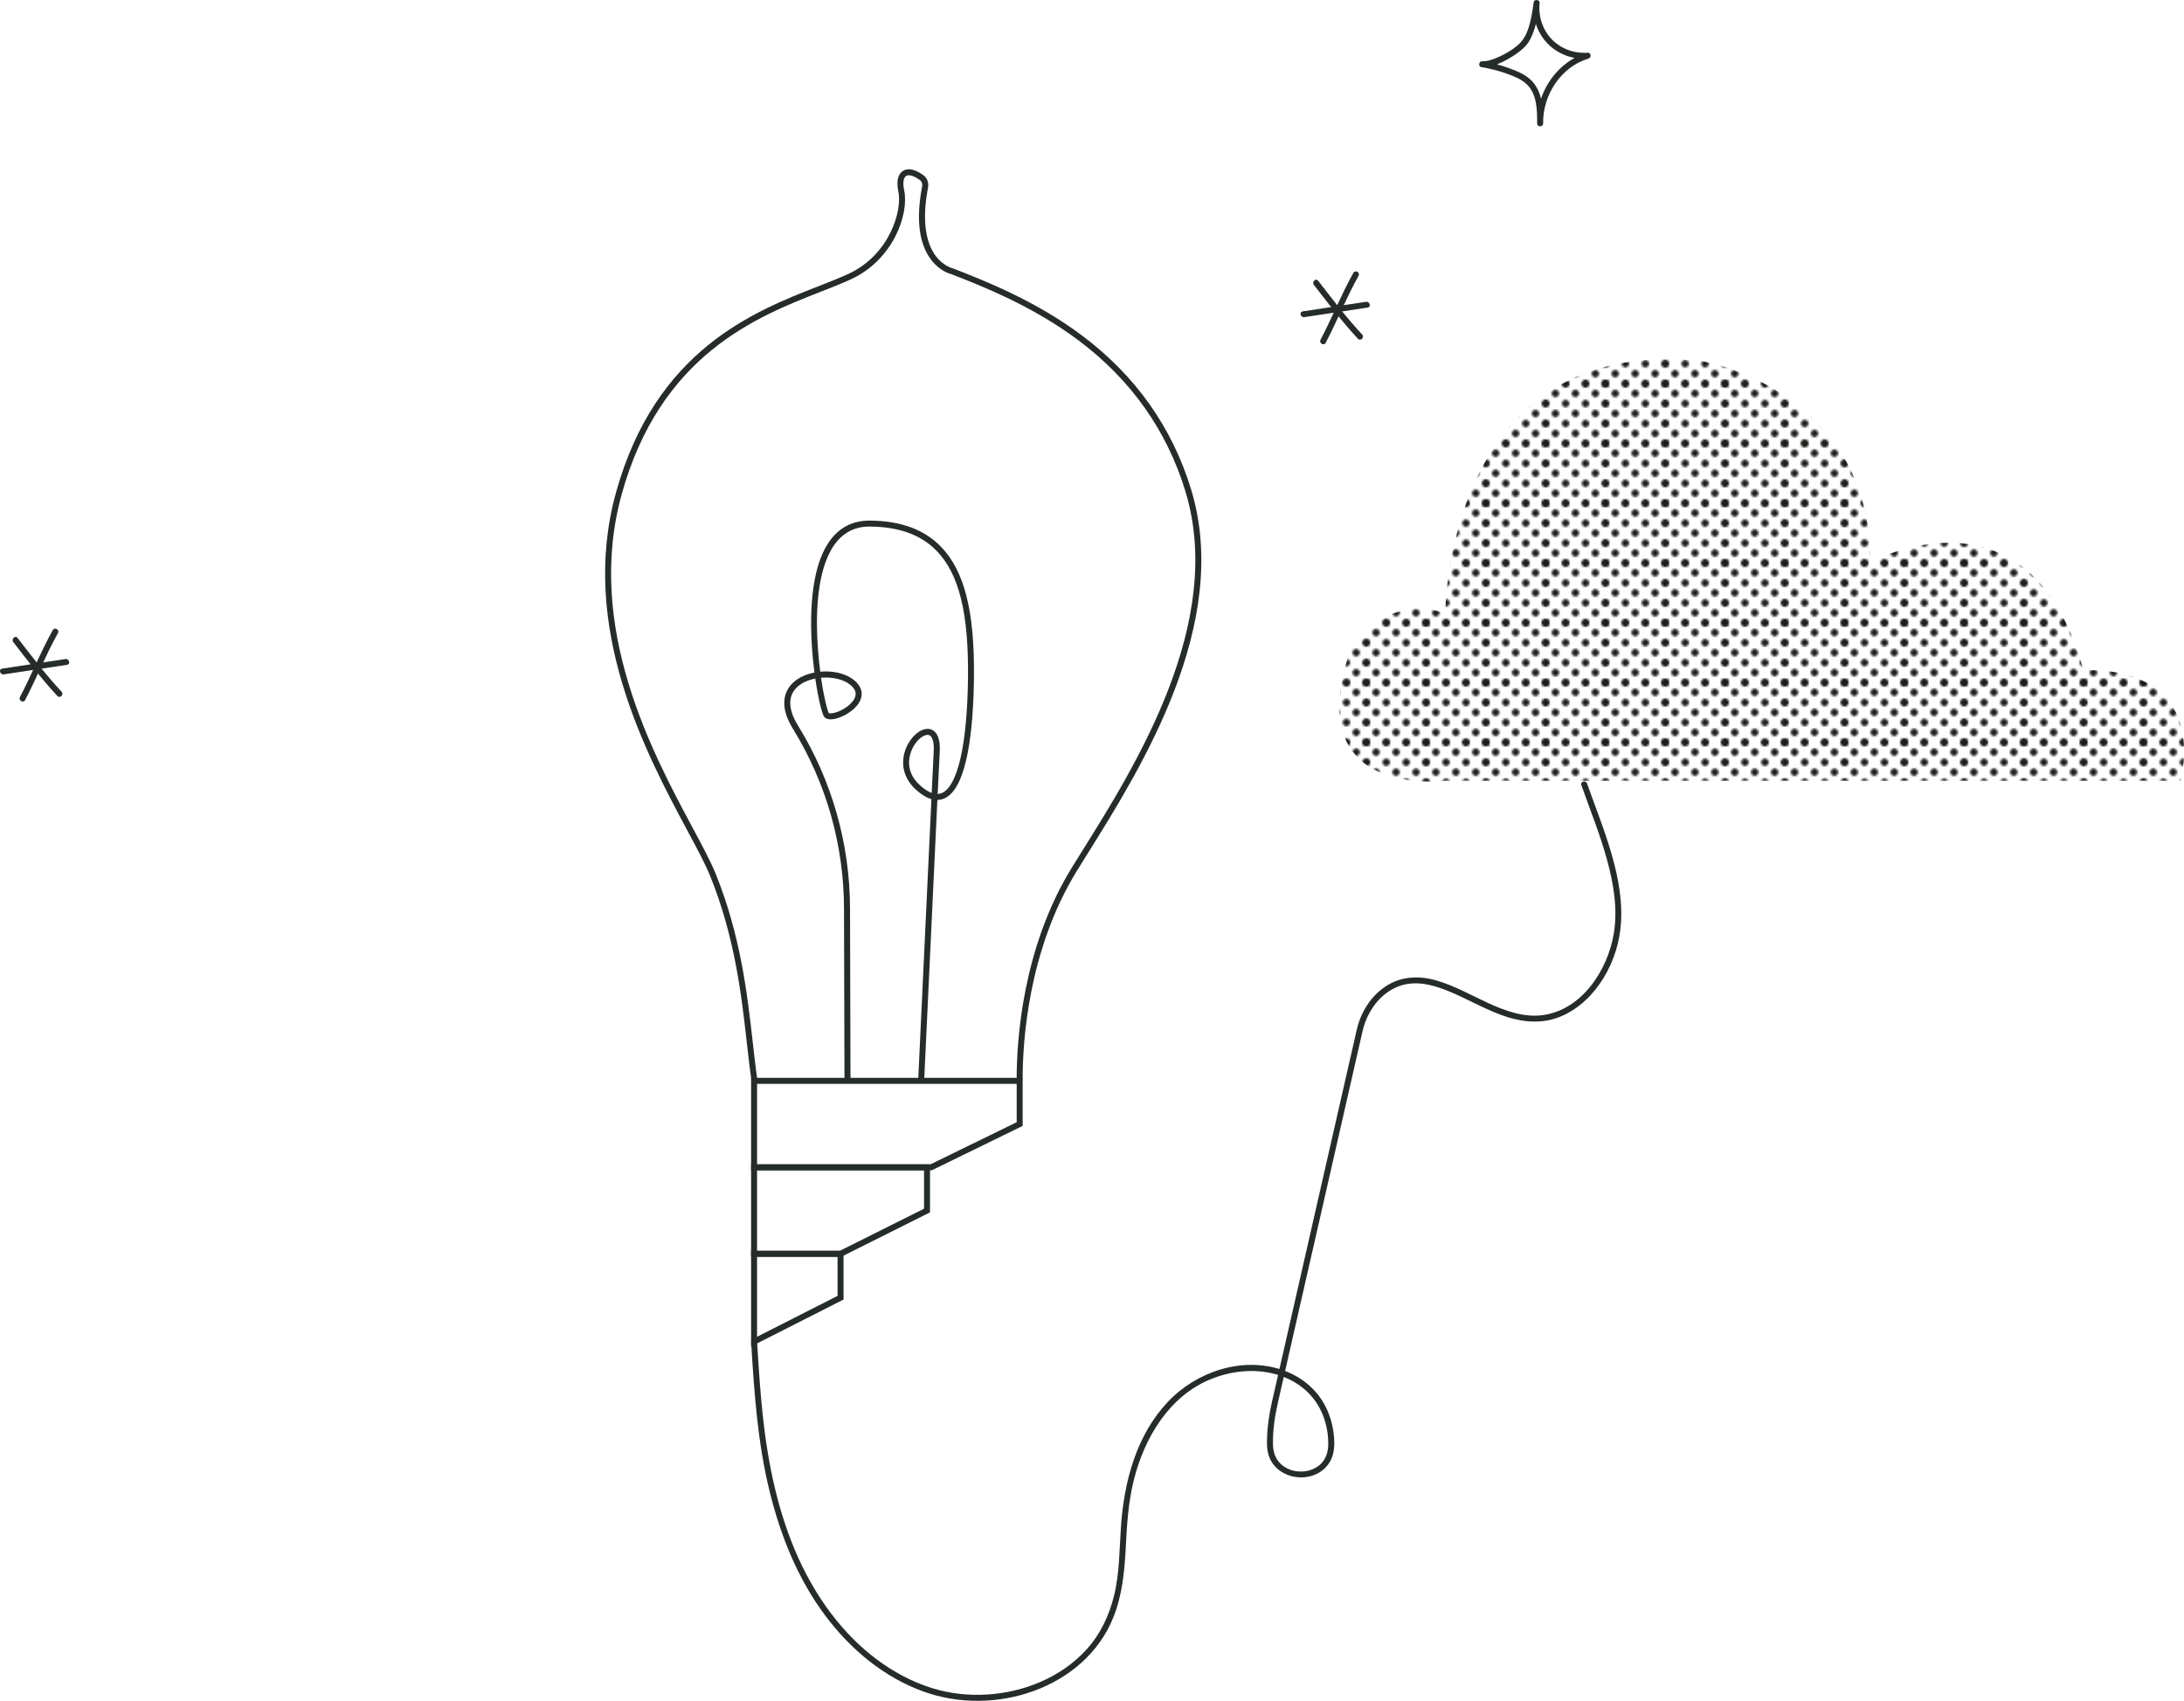 <svg xmlns="http://www.w3.org/2000/svg" xmlns:xlink="http://www.w3.org/1999/xlink" id="smalls" viewBox="382.16 422.61 1095.96 853.45">
  <defs>
    <style>
      .cls-1 {
        fill: none;
      }

      .cls-2 {
        fill: #262c2c;
      }

      .cls-3 {
        fill: #1d1d1b;
      }

      .cls-4 {
        fill: url(#Raster_02);
      }
    </style>
    <pattern id="Raster_02" data-name="Raster 02" x="0" y="0" width="30" height="30" patternTransform="translate(6647.72 -1034.92)" patternUnits="userSpaceOnUse" viewBox="0 0 30 30">
      <g>
        <rect class="cls-1" width="30" height="30"/>
        <circle class="cls-3" cx="30.05" cy="29.98" r="1.84"/>
        <g>
          <circle class="cls-3" cx="30.1" cy="29.96" r="1.84"/>
          <circle class="cls-3" cx="20.08" cy="29.98" r="1.84"/>
          <circle class="cls-3" cx="10.07" cy="29.96" r="1.84"/>
          <circle class="cls-3" cx=".05" cy="29.98" r="1.84"/>
        </g>
        <circle class="cls-3" cx=".1" cy="29.96" r="1.84"/>
        <g>
          <circle class="cls-3" cx="30.05" cy="-.02" r="1.84"/>
          <circle class="cls-3" cx="30.05" cy="10.02" r="1.84"/>
          <circle class="cls-3" cx="30.05" cy="20.04" r="1.84"/>
          <circle class="cls-3" cx="30.05" cy="30.09" r="1.84"/>
        </g>
        <g>
          <circle class="cls-3" cx="30.1" cy="-.04" r="1.84"/>
          <circle class="cls-3" cx="20.08" cy="-.02" r="1.84"/>
          <circle class="cls-3" cx="24.99" cy="4.95" r="1.84"/>
          <circle class="cls-3" cx="10.07" cy="-.04" r="1.84"/>
          <circle class="cls-3" cx="14.99" cy="4.93" r="1.84"/>
          <circle class="cls-3" cx=".05" cy="-.02" r="1.84"/>
          <circle class="cls-3" cx="4.96" cy="4.95" r="1.84"/>
          <circle class="cls-3" cx="30.1" cy="10" r="1.84"/>
          <circle class="cls-3" cx="20.08" cy="10.02" r="1.84"/>
          <circle class="cls-3" cx="24.99" cy="15" r="1.84"/>
          <circle class="cls-3" cx="10.07" cy="10" r="1.84"/>
          <circle class="cls-3" cx="14.99" cy="14.98" r="1.84"/>
          <circle class="cls-3" cx=".05" cy="10.02" r="1.84"/>
          <circle class="cls-3" cx="4.96" cy="15" r="1.84"/>
          <circle class="cls-3" cx="30.1" cy="20.02" r="1.84"/>
          <circle class="cls-3" cx="20.08" cy="20.04" r="1.84"/>
          <circle class="cls-3" cx="24.99" cy="25.02" r="1.84"/>
          <circle class="cls-3" cx="10.07" cy="20.02" r="1.84"/>
          <circle class="cls-3" cx="14.99" cy="25" r="1.84"/>
          <circle class="cls-3" cx=".05" cy="20.04" r="1.84"/>
          <circle class="cls-3" cx="4.96" cy="25.02" r="1.84"/>
          <circle class="cls-3" cx="30.1" cy="30.07" r="1.84"/>
          <circle class="cls-3" cx="20.08" cy="30.09" r="1.84"/>
          <circle class="cls-3" cx="10.07" cy="30.07" r="1.84"/>
          <circle class="cls-3" cx=".05" cy="30.09" r="1.84"/>
        </g>
        <g>
          <circle class="cls-3" cx=".1" cy="-.04" r="1.84"/>
          <circle class="cls-3" cx=".1" cy="10" r="1.84"/>
          <circle class="cls-3" cx=".1" cy="20.02" r="1.84"/>
          <circle class="cls-3" cx=".1" cy="30.07" r="1.84"/>
        </g>
        <circle class="cls-3" cx="30.05" cy=".09" r="1.84"/>
        <g>
          <circle class="cls-3" cx="30.1" cy=".07" r="1.84"/>
          <circle class="cls-3" cx="20.08" cy=".09" r="1.84"/>
          <circle class="cls-3" cx="10.07" cy=".07" r="1.84"/>
          <circle class="cls-3" cx=".05" cy=".09" r="1.84"/>
        </g>
        <circle class="cls-3" cx=".1" cy=".07" r="1.84"/>
      </g>
    </pattern>
  </defs>
  <path class="cls-2" d="M1175.7,816.54c4.41,12.5,9.42,24.8,12.92,37.6,3.24,11.84,5.41,24.65,3.37,36.9-3.04,18.26-15.94,38.3-35.67,40.95-9.5,1.27-18.86-2.18-27.36-6.06-8.64-3.95-17.02-8.79-26.21-11.4-8.73-2.48-17.82-2.04-25.49,3.18-7.41,5.04-12.27,12.92-14.26,21.59-1.02,4.44-2.02,8.88-3.04,13.32-2.27,9.97-4.54,19.94-6.82,29.91-2.98,13.07-5.96,26.13-8.93,39.2-3.13,13.72-6.25,27.44-9.38,41.17l-8.2,36c-1.75,7.68-3.5,15.37-5.25,23.05-.34,1.49-.68,2.98-1.02,4.47-.66,2.88-1.19,5.79-1.59,8.72-.46,3.39-.76,6.81-.81,10.23-.03,2.2.02,4.4.56,6.55,3.34,13.35,22.5,16.25,30.32,5.27,2.17-3.05,2.9-6.75,2.88-10.44-.04-5.51-1.16-11.01-3.31-16.08-4.24-9.99-12.57-17.14-22.76-20.63-20.19-6.93-43.19.87-57.46,16.02-15.86,16.83-21.95,40-23.51,62.51-.81,11.68-.69,23.5-3.53,34.93-2.46,9.92-6.87,19.2-13.77,26.81-12.59,13.87-31.23,21.42-49.73,22.58-9.43.59-18.95-.44-27.97-3.27-10.08-3.17-19.51-8.28-27.93-14.63-17.08-12.88-29.98-30.89-38.8-50.24-10.2-22.39-15.31-46.92-17.96-71.26-1.35-12.41-2.14-24.87-2.89-37.33-.12-1.92-3.12-1.93-3,0,1.51,25.08,3.23,50.29,9.25,74.77,5.47,22.23,14.1,43.85,27.88,62.28,12.61,16.87,29.27,30.92,49.23,38.15,17.83,6.46,37.95,6.18,55.73-.35,17.62-6.47,32.58-19.15,39.64-36.78,4.4-10.97,5.6-22.57,6.2-34.27.61-11.76,1.25-23.45,4.15-34.91,5.3-20.96,17.58-41.77,38.37-50.32,9.5-3.9,20.23-5.33,30.32-3.16,10.24,2.21,19.46,8.14,24.45,17.52,2.52,4.73,3.96,10.04,4.3,15.38.24,3.81.03,7.6-2.14,10.86-3.21,4.82-9.69,6.55-15.14,5.27-2.82-.66-5.39-2.09-7.3-4.28-2.2-2.52-3.04-5.79-3.09-9.07-.1-6.92.88-13.79,2.41-20.52,1.21-5.31,2.42-10.62,3.63-15.93,2.39-10.49,4.78-20.98,7.17-31.48,3.02-13.25,6.04-26.5,9.06-39.75,3.09-13.55,6.18-27.11,9.27-40.66,2.62-11.49,5.24-22.99,7.86-34.48,1.6-7.04,3.21-14.08,4.81-21.12.25-1.1.5-2.2.75-3.3,2.22-9.55,8.36-18.55,17.69-22.32,8.25-3.33,17.05-1.13,24.97,2.07,8.98,3.63,17.37,8.57,26.45,11.98,8.86,3.33,18.41,4.86,27.61,1.91,9.19-2.95,16.75-9.51,22.24-17.31,5.71-8.12,9.3-17.76,10.44-27.61,1.43-12.43-.9-25.19-4.31-37.12-3.47-12.17-8.22-23.91-12.43-35.83-.64-1.81-3.54-1.03-2.89.8h0Z"/>
  <path class="cls-4" d="M1107.42,730.42s0-140.65,128.93-126.58c0,0,84.39,14.06,84.39,100.8,0,0,80.19-43.62,106.9,54.37,0,0,60.96-5.61,48.9,55.34h-369.12s-75.01,9.84-46.88-67.52c0,0,18.58-27,46.88-16.41Z"/>
  <g>
    <path class="cls-2" d="M759.32,965.18c-.9-6.08-1.63-12.6-2.41-19.5-2.66-23.59-5.98-52.94-18.42-83.62-2.39-5.89-6.59-13.72-11.45-22.79-20.39-38.03-54.52-101.68-35.81-169.34,19.83-71.72,69.17-91.01,101.82-103.77,5.52-2.16,10.73-4.2,15.09-6.23,20.36-9.51,26.89-31.57,24.83-41.25-1.44-6.74.81-9.34,2.27-10.29,1.45-.94,4.71-1.93,10.2,2.08l.16.12c1.83,1.36,2.72,3.76,2.27,6.11-3.69,19.11.02,29.17,3.79,34.25,3.94,5.31,8.62,6.32,8.66,6.33l.24.07c15.39,6,41.16,16.05,64.66,33.68,26.84,20.14,45.24,46.14,54.69,77.29,20.34,67-24.94,139.39-51.99,182.65-1.88,3-3.65,5.84-5.3,8.52-24.62,39.9-27.28,86.24-27.28,104.31h-3c0-18.33,2.7-65.33,27.72-105.89,1.65-2.68,3.43-5.53,5.31-8.53,26.78-42.82,71.6-114.49,51.66-180.19-9.27-30.52-27.31-56.02-53.62-75.76-23.12-17.35-48.58-27.3-63.84-33.25-.93-.23-6.06-1.7-10.33-7.45-6-8.09-7.46-20.4-4.33-36.6.24-1.22-.2-2.45-1.12-3.13l-.14-.1c-2.9-2.12-5.45-2.86-6.8-1.98-1.37.89-1.74,3.56-.97,7.14,2.55,11.98-5.41,34.75-26.49,44.59-4.44,2.07-9.7,4.13-15.26,6.31-32.09,12.55-80.59,31.51-100.02,101.78-18.39,66.5,15.38,129.48,35.56,167.12,4.9,9.14,9.14,17.04,11.58,23.08,12.59,31.06,15.94,60.64,18.62,84.41.78,6.88,1.51,13.37,2.4,19.4l-2.97.44Z"/>
    <path class="cls-2" d="M805.93,964.96l-.24-86.68c-.09-31.61-8.84-62.55-25.31-89.45l-.4-.65c-7.91-12.91-3.09-20.15.48-23.31,2.72-2.41,6.42-4.02,10.4-4.8-2.37-18.31-3.14-43.68,4.08-59.73,4.98-11.07,13-16.61,23.83-16.51,15.45.16,27.05,4.41,35.47,13.01,11.91,12.17,17.05,32.54,16.66,66.02-.29,24.72-3.1,55.26-14.87,60.4-1.12.49-2.28.74-3.48.76-2.26,47.47-6.55,139.16-6.61,140.31l-3-.14c.05-1.14,4.36-93.18,6.62-140.58-2.46-.7-5.05-2.29-7.77-4.75-8.2-7.42-7.41-16.75-3.93-23.01,2.92-5.26,7.65-8.32,11.25-7.3,1.91.54,5.04,2.7,4.63,11-.2,4.09-.57,11.68-1.04,21.46.75-.03,1.46-.2,2.14-.49,7.92-3.46,12.69-24.49,13.07-57.69.38-32.62-4.5-52.33-15.81-63.89-7.83-8-18.74-11.96-33.35-12.11-8.77-.1-15.46,4.09-19.92,12.42-7.07,13.2-7.3,33.73-6.25,48.62.3,4.21.71,8.17,1.18,11.78,6.17-.58,12.6.77,16.84,4.13,3.95,3.13,4.25,6.36,3.81,8.52-1.11,5.42-7.92,9.58-12.41,10.81-2.9.79-5.04.54-6.2-.74-1.02-1.12-2.99-8.75-4.51-19.27-3.42.68-6.58,2.02-8.82,4.01-5.03,4.46-5,11.2.09,19.5l.4.65c16.76,27.38,25.66,58.85,25.75,91.01l.24,86.68h-3ZM847.64,791.35c-1.96,0-5.02,2.08-7.17,5.95-1.42,2.55-5.36,11.47,3.32,19.33,2.12,1.92,4.09,3.21,5.91,3.86.46-9.6.82-17.06,1.02-21.1.22-4.48-.69-7.46-2.45-7.96-.19-.06-.41-.08-.63-.08ZM794.16,762.69c1.46,10.05,3.26,16.78,3.89,17.71.06.07.96.41,3.14-.19,4.36-1.19,9.52-4.9,10.26-8.51.4-1.94-.52-3.81-2.74-5.57-3.52-2.79-9.15-3.91-14.56-3.44Z"/>
  </g>
  <g id="group-18">
    <path class="cls-2" d="M759.06,1098.25v-48h46.4v24.45l-46.4,23.55ZM762.06,1053.25v40.12l40.4-20.51v-19.61h-40.4Z"/>
    <path class="cls-2" d="M804.31,1053.25h-45.25v-46.4h89.79v24.11l-44.54,22.28ZM762.06,1050.25h41.55l42.24-21.13v-19.26h-83.79v40.4Z"/>
    <path class="cls-2" d="M849.76,1009.85h-90.7v-46.4h136.28v24.13l-45.58,22.26ZM762.06,1006.85h87.01l43.28-21.13v-19.26h-130.28v40.4Z"/>
  </g>
  <path class="cls-2" d="M1125.94,456.35c5.3.13,10.85-2.73,15.21-5.46,2.32-1.45,4.6-3.11,6.48-5.12,2.11-2.26,3.36-5.12,4.34-8.03,1.45-4.29,2.1-8.8,2.73-13.27l-2.95-.4c-.79,7.38,1.81,15.02,6.98,20.37,5.17,5.34,12.74,8.16,20.14,7.61-.13-.98-.27-1.96-.4-2.95-11.66,3.48-20.47,13.56-23.66,25.15-.92,3.34-1.36,6.82-1.29,10.29.04,1.93,3,1.94,3,0,0-7.33-.29-15.72-5.68-21.34-2.95-3.07-7.06-4.76-10.97-6.22-4.38-1.64-8.92-2.82-13.53-3.57-1.89-.31-2.7,2.58-.8,2.89,4.31.7,8.55,1.77,12.66,3.25,3.59,1.29,7.5,2.77,10.26,5.51,5.03,4.97,5.07,12.9,5.07,19.49h3c-.27-14.17,8.91-28.42,22.75-32.54,1.56-.46,1.35-3.08-.4-2.95-6.65.49-13.36-1.91-18.02-6.73-4.66-4.82-6.81-11.62-6.1-18.25.18-1.66-2.71-2.07-2.95-.4-.67,4.69-1.34,9.42-2.95,13.89-1.2,3.36-2.83,5.88-5.57,8.14s-5.73,3.96-8.86,5.39c-2.61,1.19-5.58,2.32-8.49,2.25-1.93-.05-1.93,2.95,0,3h0Z"/>
  <g>
    <path class="cls-2" d="M408.66,738.78c-6.11,10.88-10.68,22.53-16.48,33.58-.9,1.71,1.69,3.23,2.59,1.51,5.79-11.05,10.37-22.7,16.48-33.58.95-1.69-1.64-3.2-2.59-1.51h0Z"/>
    <path class="cls-2" d="M388.85,744.83c7.11,9.16,14.18,18.51,22.09,27,1.32,1.42,3.44-.71,2.12-2.12-7.91-8.48-14.98-17.84-22.09-27-1.18-1.52-3.29.61-2.12,2.12h0Z"/>
    <path class="cls-2" d="M384.04,761c10.59-1.6,21.18-3.2,31.77-4.8,1.9-.29,1.09-3.18-.8-2.89-10.59,1.6-21.18,3.2-31.77,4.8-1.9.29-1.09,3.18.8,2.89h0Z"/>
  </g>
  <g>
    <path class="cls-2" d="M1061.3,559.53c-6.11,10.88-10.68,22.53-16.48,33.58-.9,1.71,1.69,3.23,2.59,1.51,5.79-11.05,10.37-22.7,16.48-33.58.95-1.69-1.64-3.2-2.59-1.51h0Z"/>
    <path class="cls-2" d="M1041.5,565.59c7.11,9.16,14.18,18.51,22.09,27,1.32,1.42,3.44-.71,2.12-2.12-7.91-8.48-14.98-17.84-22.09-27-1.18-1.52-3.29.61-2.12,2.12h0Z"/>
    <path class="cls-2" d="M1036.68,581.75c10.59-1.6,21.18-3.2,31.77-4.8,1.9-.29,1.09-3.18-.8-2.89-10.59,1.6-21.18,3.2-31.77,4.8-1.9.29-1.09,3.18.8,2.89h0Z"/>
  </g>
</svg>